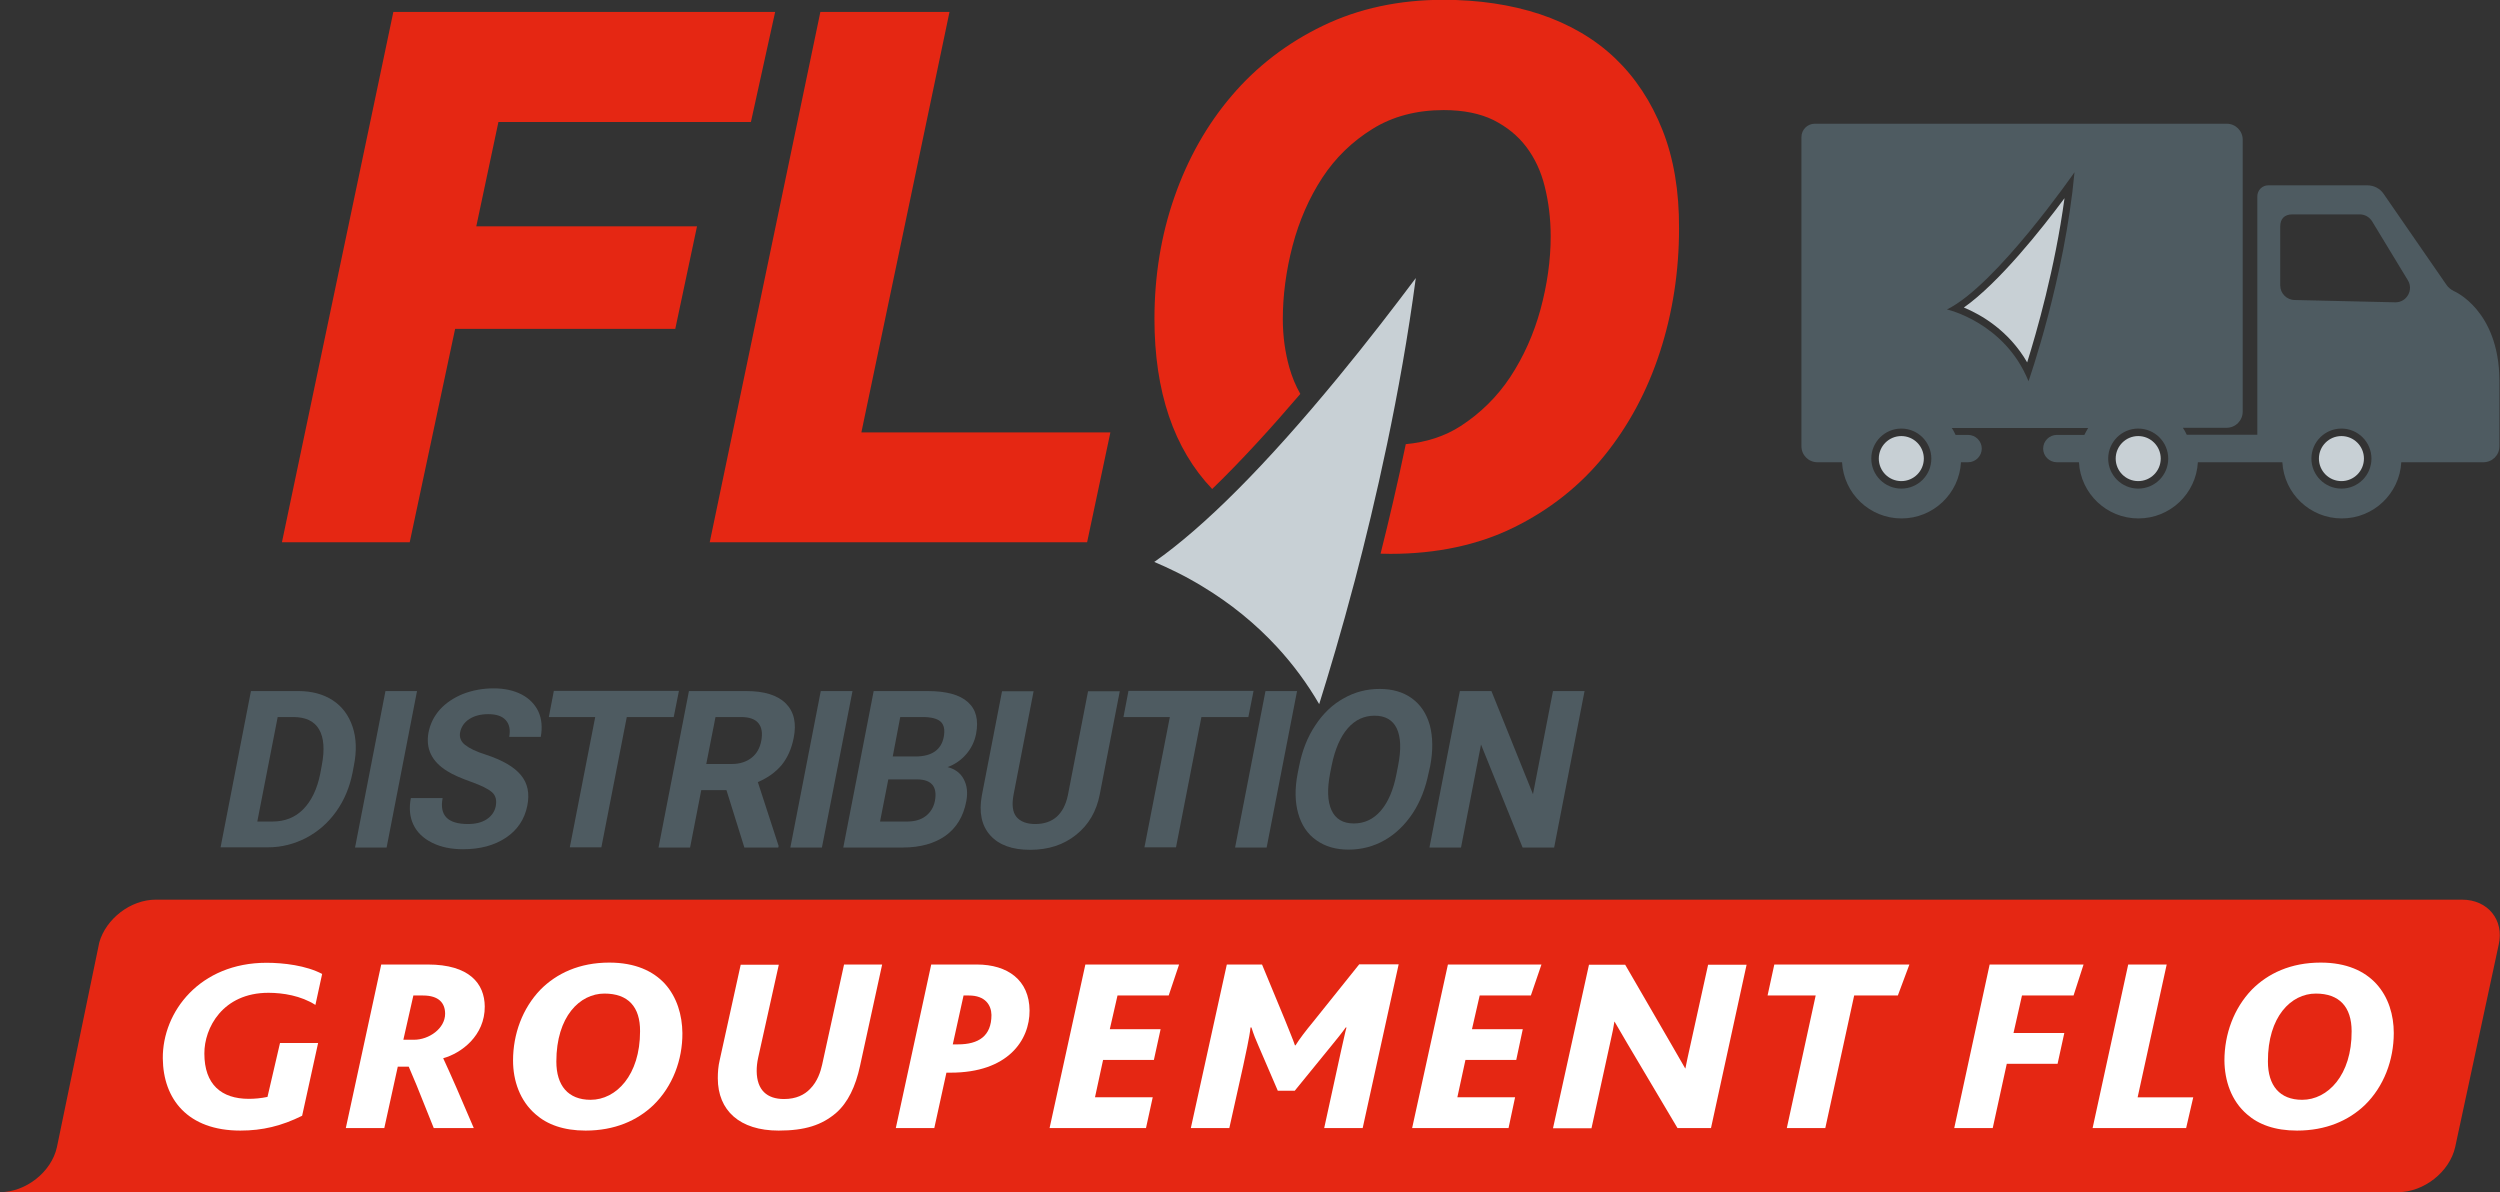 <?xml version="1.0" encoding="utf-8"?>
<!-- Generator: $$$/GeneralStr/196=Adobe Illustrator 27.6.0, SVG Export Plug-In . SVG Version: 6.00 Build 0)  -->
<svg version="1.1" id="Logo" xmlns="http://www.w3.org/2000/svg" xmlns:xlink="http://www.w3.org/1999/xlink" x="0px" y="0px"
	 viewBox="0 0 1299.1 619.5" style="enable-background:new 0 0 1299.1 619.5;" xml:space="preserve">
<rect x="0" y="0" width="1299.1" height="619.5" fill="#333333" stroke="none"/>
<style type="text/css">
	.st0{fill:#E52713;}
	.st1{fill:#FFFFFF;}
	.st2{fill:#C8D0D5;}
	.st3{fill:#4E5B61;}
</style>
<path class="st0" d="M1279.4,467.5H80.9c-13,0-25.8,9.9-29.3,22.2c-0.1,0.4-22,106.3-22,106.3C26.8,609,13.4,619.5,0,619.5
	c12,0,1246.1,0,1246.1,0c13.4,0,26.8-10.5,29.7-23.4l22.6-105.1C1301.4,478.1,1292.8,467.5,1279.4,467.5z"/>
<g>
	<path class="st1" d="M163.9,522.2c-7.5-4.8-16.9-6.3-24.4-6.3c-23.8,0-33.4,18.3-33.3,31.6c0,16,8.8,23.5,23.1,23.5
		c3.1,0,6.3-0.3,9.7-1l6.5-28h19.8l-8.3,37.8c-10.7,5.3-20.6,7.7-32.1,7.7c-27.4,0-40.1-16.4-40.3-37.5
		c-0.2-24.3,19.3-49.7,53.9-49.7c8.8,0,20.6,1.4,28.9,5.8L163.9,522.2z"/>
	<path class="st1" d="M230.3,549.9c3.6,7.7,9.6,21.4,15.9,36.3h-20.8l-8.9-22.2c-1.7-4.1-3-7.2-4.1-9.7h-5.7l-7,31.9h-20l18.4-85
		h24.2c21.6,0,29.5,9.9,29.6,21.8C252,538.2,239.7,547.3,230.3,549.9z M219.8,517.3h-5l-5.2,23h5.5c7.9,0,16.2-5.9,16.2-13.5
		C231.3,521.2,228,517.3,219.8,517.3z"/>
	<path class="st1" d="M339.5,574.3c-8.4,8-20.1,13.2-35.2,13.2c-11.5,0-20-3.2-25.9-8.4c-8.3-7.1-11.8-17.6-11.8-28
		c0-13.8,4.9-27.1,14.2-36.8c8.4-8.5,20.3-14.1,35.8-14.1c13.5,0,22.8,4.4,28.9,11c6.3,7,9,16.3,9.1,25.6
		C354.7,550.8,349.5,564.6,339.5,574.3z M314.1,516.3c-12.8,0-25,11.9-25,35.3c0,12.5,6.1,19.9,17.8,19.9
		c13.3,0,25.7-12.8,25.7-35.6C332.7,523.2,326.4,516.3,314.1,516.3z"/>
	<path class="st1" d="M446.9,553.9c-2.3,10.7-6.3,19-12.3,24.3c-7.5,6.5-16.4,9.3-30,9.3c-20.2,0-31.6-10.4-31.6-27.2
		c0-3,0.2-6.2,1-9.5l10.9-49.5h19.8L394,549.5c-0.6,2.6-0.8,5-0.8,7.1c0.1,9.9,5.4,14.5,14.2,14.5c6.3,0,10.6-2.2,13.5-5.2
		c3.9-3.9,5.5-9,6.3-12.6l11.4-52.1h19.8L446.9,553.9z"/>
	<path class="st1" d="M494,557.4h-2.2l-6.3,28.8h-20l18.4-85h23.7c16,0,27.3,8.1,27.4,23.9C535.1,540.5,523.8,557.4,494,557.4z
		 M503.5,517.3h-2.8l-5.6,25.4h2.7c10.7,0,17.4-4.3,17.4-15.3C515.1,522.3,512,517.3,503.5,517.3z"/>
	<path class="st1" d="M607.3,517.3h-26.6l-4,17.5h26.4l-3.5,16h-26.4l-4.2,19.4h30l-3.5,16h-50.1l18.6-85h48.7L607.3,517.3z"/>
	<path class="st1" d="M708.1,586.2h-20l8.8-40.3c1.3-5.5,2.1-9.7,2.8-12h-0.4c-1.8,2.6-4.9,6.4-7.6,9.7l-18.9,23.2H664l-10.2-23.7
		c-1.2-2.7-2.3-5.4-3.5-9.2h-0.5v0.1c-0.4,4.6-2.7,14.6-3.8,19.9l-7.2,32.3h-20l18.7-85h18.3l11.8,28.5c2.4,6.1,4.4,10.7,5.3,13.5
		h0.3c2.2-3.5,5.1-7.3,9.3-12.4l23.8-29.7h20.5L708.1,586.2z"/>
	<path class="st1" d="M795.5,517.3h-26.6l-4,17.5h26.4l-3.4,16h-26.4l-4.2,19.4h30l-3.4,16h-50.1l18.6-85H801L795.5,517.3z"/>
	<path class="st1" d="M889.1,586.2h-17.4l-26.4-44.5c-2.8-4.8-4.5-7.7-6.3-10.8h-0.1c-0.4,2.7-1,5.8-1.8,9.2l-10.1,46.2h-20l18.7-85
		h18.8l24,41.4c3.5,6.1,5.2,9,7.2,12.5h0.1c0.7-3.2,1.5-7.6,2.1-9.9l9.7-44h20L889.1,586.2z"/>
	<path class="st1" d="M986.2,517.3h-22.7l-15,68.9h-20l15-68.9h-25l3.5-16.1h70.2L986.2,517.3z"/>
	<path class="st1" d="M1077.5,517.3h-26.8l-4.4,19.5h26.4l-3.5,16h-26.4l-7.3,33.4h-20l18.4-85h48.8L1077.5,517.3z"/>
	<path class="st1" d="M1136,586.2h-48.6l18.5-85h20l-15.1,69h28.9L1136,586.2z"/>
	<path class="st1" d="M1228.8,574.3c-8.4,8-20.1,13.2-35.2,13.2c-11.5,0-20-3.2-25.9-8.4c-8.3-7.1-11.7-17.6-11.8-28
		c0-13.8,4.9-27.1,14.2-36.8c8.4-8.5,20.3-14.1,35.8-14.1c13.5,0,22.8,4.4,28.9,11c6.4,7,9.1,16.3,9.1,25.6
		C1243.9,550.8,1238.8,564.6,1228.8,574.3z M1203.4,516.3c-12.8,0-25,11.9-24.9,35.3c0,12.5,6.1,19.9,17.8,19.9
		c13.3,0,25.8-12.8,25.7-35.6C1222,523.2,1215.6,516.3,1203.4,516.3z"/>
</g>
<polygon class="st0" points="564.9,281.8 577,224.7 447.6,224.7 493.4,6.2 426.3,6.2 368.8,281.8 "/>
<polygon class="st0" points="236.5,170.9 350.9,170.9 362.2,117.6 247.5,117.6 259,63.4 390.2,63.4 402.8,6.2 204.4,6.2 
	146.5,281.8 212.9,281.8 "/>
<path class="st0" d="M863.9,67.6c-5.8-14.7-14.1-27.3-24.7-37.4c-10.6-10.1-23.7-17.7-38.9-22.8c-15.1-5-32-7.5-50.3-7.5
	c-22.9,0-44,4.5-62.6,13.5c-18.5,8.9-34.5,21.2-47.4,36.4c-12.9,15.1-22.9,32.9-29.8,52.8c-6.9,19.8-10.3,41-10.3,63.1
	c0,37.8,10.1,67.6,30,88.4c15.5-15,31.1-32.2,45.8-49.4c-2.4-4.2-4.3-8.8-5.7-13.7c-2.2-7.8-3.4-16.3-3.4-25.2
	c0-12.3,1.7-25.2,5.1-38.2c3.4-12.9,8.6-24.8,15.4-35.2c6.8-10.4,15.6-18.9,26.1-25.4c10.4-6.5,22.9-9.8,37-9.8
	c10.3,0,19,1.8,25.9,5.2c6.9,3.5,12.6,8.1,17,13.9c4.4,5.8,7.7,12.8,9.6,20.6c2,8,3.1,16.7,3.1,25.9c0,12.3-1.8,25.1-5.3,38
	c-3.5,12.8-8.8,24.6-15.7,35.1c-6.9,10.4-15.6,18.9-25.8,25.5c-8.2,5.3-17.8,8.4-28.5,9.4c-4.2,20.2-8.7,39.4-13.1,56.9
	c1.7,0,3.4,0.1,5.1,0.1c24,0,45.6-4.6,64.1-13.7c18.5-9.1,34.4-21.6,47-37.2c12.6-15.5,22.4-33.7,29-54.1
	c6.6-20.3,9.9-41.9,9.9-64.1C872.6,99.3,869.7,82.2,863.9,67.6z"/>
<g>
	<circle class="st2" cx="988" cy="238.3" r="11.7"/>
</g>
<g>
	<circle class="st2" cx="1216.7" cy="238.3" r="11.7"/>
</g>
<g>
	<circle class="st2" cx="1111.1" cy="238.3" r="11.7"/>
</g>
<g>
	<path class="st3" d="M1275.2,151.3c-1.6-0.8-3-1.9-4-3.4l-32.6-47.2c-1.9-2.8-5.1-4.4-8.5-4.4h-51.4c-3.2,0-5.7,2.6-5.7,5.7
		l0,123.9h-36.7c-0.6-1.3-1.2-2.5-2-3.6h22.7c4.7,0,8.4-3.8,8.4-8.4l0-141.3c0-4.6-3.7-8.3-8.3-8.3H943c-3.8,0-6.9,3.1-6.9,6.9v76.1
		v84.6c0,4.6,3.7,8.3,8.3,8.3h12.8c0.9,16.3,14.4,29.2,30.9,29.2c16.5,0,30-12.9,30.9-29.2h3.7c3.9,0,7.1-3.2,7.1-7.1
		s-3.2-7.1-7.1-7.1h-6.5c-0.6-1.2-1.2-2.5-2-3.6h70.9c-0.7,1.2-1.4,2.4-2,3.6h-14.3c-3.9,0-7.1,3.2-7.1,7.1s3.2,7.1,7.1,7.1h11.5
		c0.9,16.3,14.4,29.2,30.9,29.2c16.5,0,30-12.9,30.9-29.2h43.9c0.9,16.3,14.4,29.2,30.9,29.2s30-12.9,30.9-29.2h42.7
		c4.6,0,8.3-3.7,8.3-8.3v-34.4C1298.5,161,1275.2,151.3,1275.2,151.3z M988,253.9c-8.6,0-15.6-7-15.6-15.6c0-8.6,7-15.6,15.6-15.6
		c8.6,0,15.6,7,15.6,15.6C1003.6,247,996.6,253.9,988,253.9z M1054.1,198.1c-12.4-30.6-42.4-37.3-42.4-37.3
		c25.4-12.3,66.3-71.3,66.3-71.3C1072.9,144.7,1054.1,198.1,1054.1,198.1z M1111.1,253.9c-8.6,0-15.6-7-15.6-15.6
		c0-8.6,7-15.6,15.6-15.6s15.6,7,15.6,15.6C1126.7,247,1119.7,253.9,1111.1,253.9z M1216.7,253.9c-8.6,0-15.6-7-15.6-15.6
		c0-8.6,7-15.6,15.6-15.6s15.6,7,15.6,15.6C1232.3,247,1225.3,253.9,1216.7,253.9z M1244.8,157.1l-52.3-1.2c-4.2,0-7.6-3.4-7.6-7.6
		v-30.5c0-4.2,2.2-6.4,6.4-6.4h34.9c2.7,0,5.1,1.4,6.5,3.7l18.5,30.5C1254.3,150.6,1250.7,157.1,1244.8,157.1z"/>
	<path class="st2" d="M1053.4,188.3c4.8-15.3,14.5-49,19.4-85.3c-11.8,15.9-34.1,44-52.3,56.8
		C1029.4,163.5,1043.8,171.7,1053.4,188.3z"/>
</g>
<path class="st2" d="M735.7,144.5c-8,60.4-21.2,117.2-31.6,156.9c-7.1,26.9-13.8,49.2-18.6,64.5c-6.2-10.7-13.6-20.7-22-29.8
	c-11.1-12-24-22.5-38.4-31.2c-9.3-5.7-18-9.8-25.3-12.9c26-18.2,58-50.3,95.6-96C710.9,177.2,724.9,158.9,735.7,144.5"/>
<g>
	<path class="st3" d="M114.6,440.4l15.8-81.3H155c7,0,13,1.6,17.9,4.8c4.9,3.2,8.3,7.8,10.3,13.7c2,5.9,2.2,12.7,0.7,20.2l-0.7,3.7
		c-1.5,7.6-4.3,14.3-8.5,20.2c-4.2,5.9-9.4,10.4-15.6,13.7c-6.2,3.2-12.8,4.9-19.8,4.9H114.6z M144.3,372.6l-10.6,54.3h7.9
		c6.4,0,11.8-2.1,16-6.4c4.2-4.3,7.2-10.4,8.8-18.4l0.8-4.3c1.6-8.3,1.1-14.5-1.4-18.8c-2.5-4.3-7-6.4-13.5-6.4H144.3z"/>
	<path class="st3" d="M200.9,440.4h-16.4l15.8-81.3h16.4L200.9,440.4z"/>
	<path class="st3" d="M257.6,419c0.6-3.2,0-5.6-1.9-7.3c-1.9-1.7-5.5-3.5-10.8-5.4s-9.5-3.7-12.5-5.6c-8.1-5-11.3-11.7-9.7-20.2
		c0.9-4.4,2.8-8.3,5.9-11.8c3.1-3.4,7.1-6.1,12-8.1c4.9-1.9,10.2-2.9,15.9-2.9c5.7,0,10.6,1.1,14.6,3.2c4,2.1,6.9,5.1,8.7,8.9
		c1.7,3.8,2.1,8.2,1.2,13.1h-16.4c0.7-3.7,0.1-6.6-1.8-8.7s-4.9-3.1-9.1-3.1c-4,0-7.3,0.9-9.9,2.6c-2.6,1.7-4.1,4-4.7,6.8
		c-0.5,2.6,0.4,4.9,2.6,6.6c2.3,1.8,5.8,3.5,10.6,5c8.8,2.9,14.9,6.4,18.4,10.7c3.5,4.2,4.6,9.5,3.3,15.9c-1.4,7-5.1,12.6-11.1,16.6
		c-6,4-13.4,6-22.3,6c-6.1,0-11.5-1.1-16.1-3.4c-4.6-2.3-7.8-5.4-9.7-9.4c-1.9-4-2.3-8.6-1.3-13.8h16.5c-1.7,9,2.6,13.5,13.2,13.5
		c3.9,0,7.1-0.8,9.6-2.4S257,421.9,257.6,419z"/>
	<path class="st3" d="M350.1,372.6h-24.4l-13.2,67.7h-16.4l13.2-67.7h-24.1l2.6-13.6h65L350.1,372.6z"/>
	<path class="st3" d="M377.5,410.6h-13.1l-5.8,29.8h-16.4l15.8-81.3h29.7c9.4,0,16.3,2.1,20.6,6.4c4.3,4.3,5.7,10.3,4.1,18.1
		c-1.1,5.5-3.2,10.2-6.2,13.9c-3.1,3.7-7.2,6.7-12.4,8.9l10.8,33.2l-0.2,0.8h-17.6L377.5,410.6z M367,397h13.3
		c4.1,0,7.5-1.1,10.2-3.2c2.7-2.1,4.4-5.1,5.1-8.9c0.7-3.8,0.3-6.8-1.4-9s-4.8-3.3-9.2-3.3h-13.2L367,397z"/>
	<path class="st3" d="M427.1,440.4h-16.4l15.8-81.3H443L427.1,440.4z"/>
	<path class="st3" d="M438.2,440.4l15.8-81.3h28c9.7,0,16.7,1.9,20.9,5.7c4.3,3.8,5.7,9.3,4.3,16.6c-0.8,4-2.5,7.5-5.1,10.5
		c-2.6,3-5.8,5.3-9.7,6.7c3.9,1,6.7,3.1,8.4,6.3c1.7,3.2,2.2,7,1.3,11.6c-1.5,7.8-5.1,13.7-10.8,17.8c-5.7,4-13.1,6.1-22.1,6.1
		H438.2z M461.6,405l-4.3,21.9h14.1c3.9,0,7.1-0.9,9.6-2.8c2.5-1.9,4.1-4.5,4.8-7.8c1.4-7.4-1.6-11.2-9.1-11.3H461.6z M463.9,393.1
		H476c8.3-0.1,13.1-3.5,14.4-10.1c0.7-3.7,0.2-6.3-1.6-8c-1.8-1.6-4.9-2.4-9.5-2.4h-11.5L463.9,393.1z"/>
	<path class="st3" d="M581.9,359.1l-10.4,53.6c-1.7,8.9-5.8,15.9-12.3,21.1c-6.5,5.2-14.4,7.8-23.9,7.8c-9.3,0-16.2-2.5-20.7-7.5
		c-4.5-5-6-11.9-4.4-20.7l10.5-54.2h16.4l-10.4,53.7c-1,5.3-0.5,9.2,1.5,11.6c2,2.4,5.3,3.7,9.7,3.7c9.2,0,14.9-5,17-14.9l10.5-54.1
		H581.9z"/>
	<path class="st3" d="M648.7,372.6h-24.4l-13.2,67.7h-16.4l13.2-67.7h-24.1l2.6-13.6h65L648.7,372.6z"/>
	<path class="st3" d="M658.2,440.4h-16.4l15.8-81.3H674L658.2,440.4z"/>
	<path class="st3" d="M742.4,401.5c-1.6,8-4.3,15-8.3,21.1c-4,6-8.8,10.7-14.6,14s-12.1,4.9-18.7,4.9c-6.6,0-12.2-1.6-16.8-4.9
		c-4.6-3.2-7.7-7.9-9.4-13.9c-1.7-6-1.8-12.9-0.3-20.7l0.8-4c1.6-8,4.3-15,8.4-21.1c4-6.1,8.9-10.8,14.7-14c5.8-3.3,12-4.9,18.7-4.9
		c6.7,0,12.2,1.6,16.8,4.9c4.5,3.3,7.6,7.9,9.3,14c1.6,6.1,1.7,13.1,0.2,21.1L742.4,401.5z M726.5,397.9c1.7-8.5,1.4-15-0.7-19.4
		c-2.1-4.4-6-6.6-11.5-6.6c-5.5,0-10.2,2.2-14,6.6c-3.8,4.4-6.6,10.8-8.3,19.2l-0.8,4c-1.6,8.3-1.4,14.7,0.7,19.3
		c2.1,4.6,6,6.9,11.6,6.9c5.5,0,10.2-2.2,14-6.6c3.8-4.4,6.6-10.8,8.2-19.3L726.5,397.9z"/>
	<path class="st3" d="M807.6,440.4h-16.4l-21.6-53.5l-10.4,53.5h-16.4l15.8-81.3h16.4l21.6,53.6l10.4-53.6h16.4L807.6,440.4z"/>
</g>
</svg>
